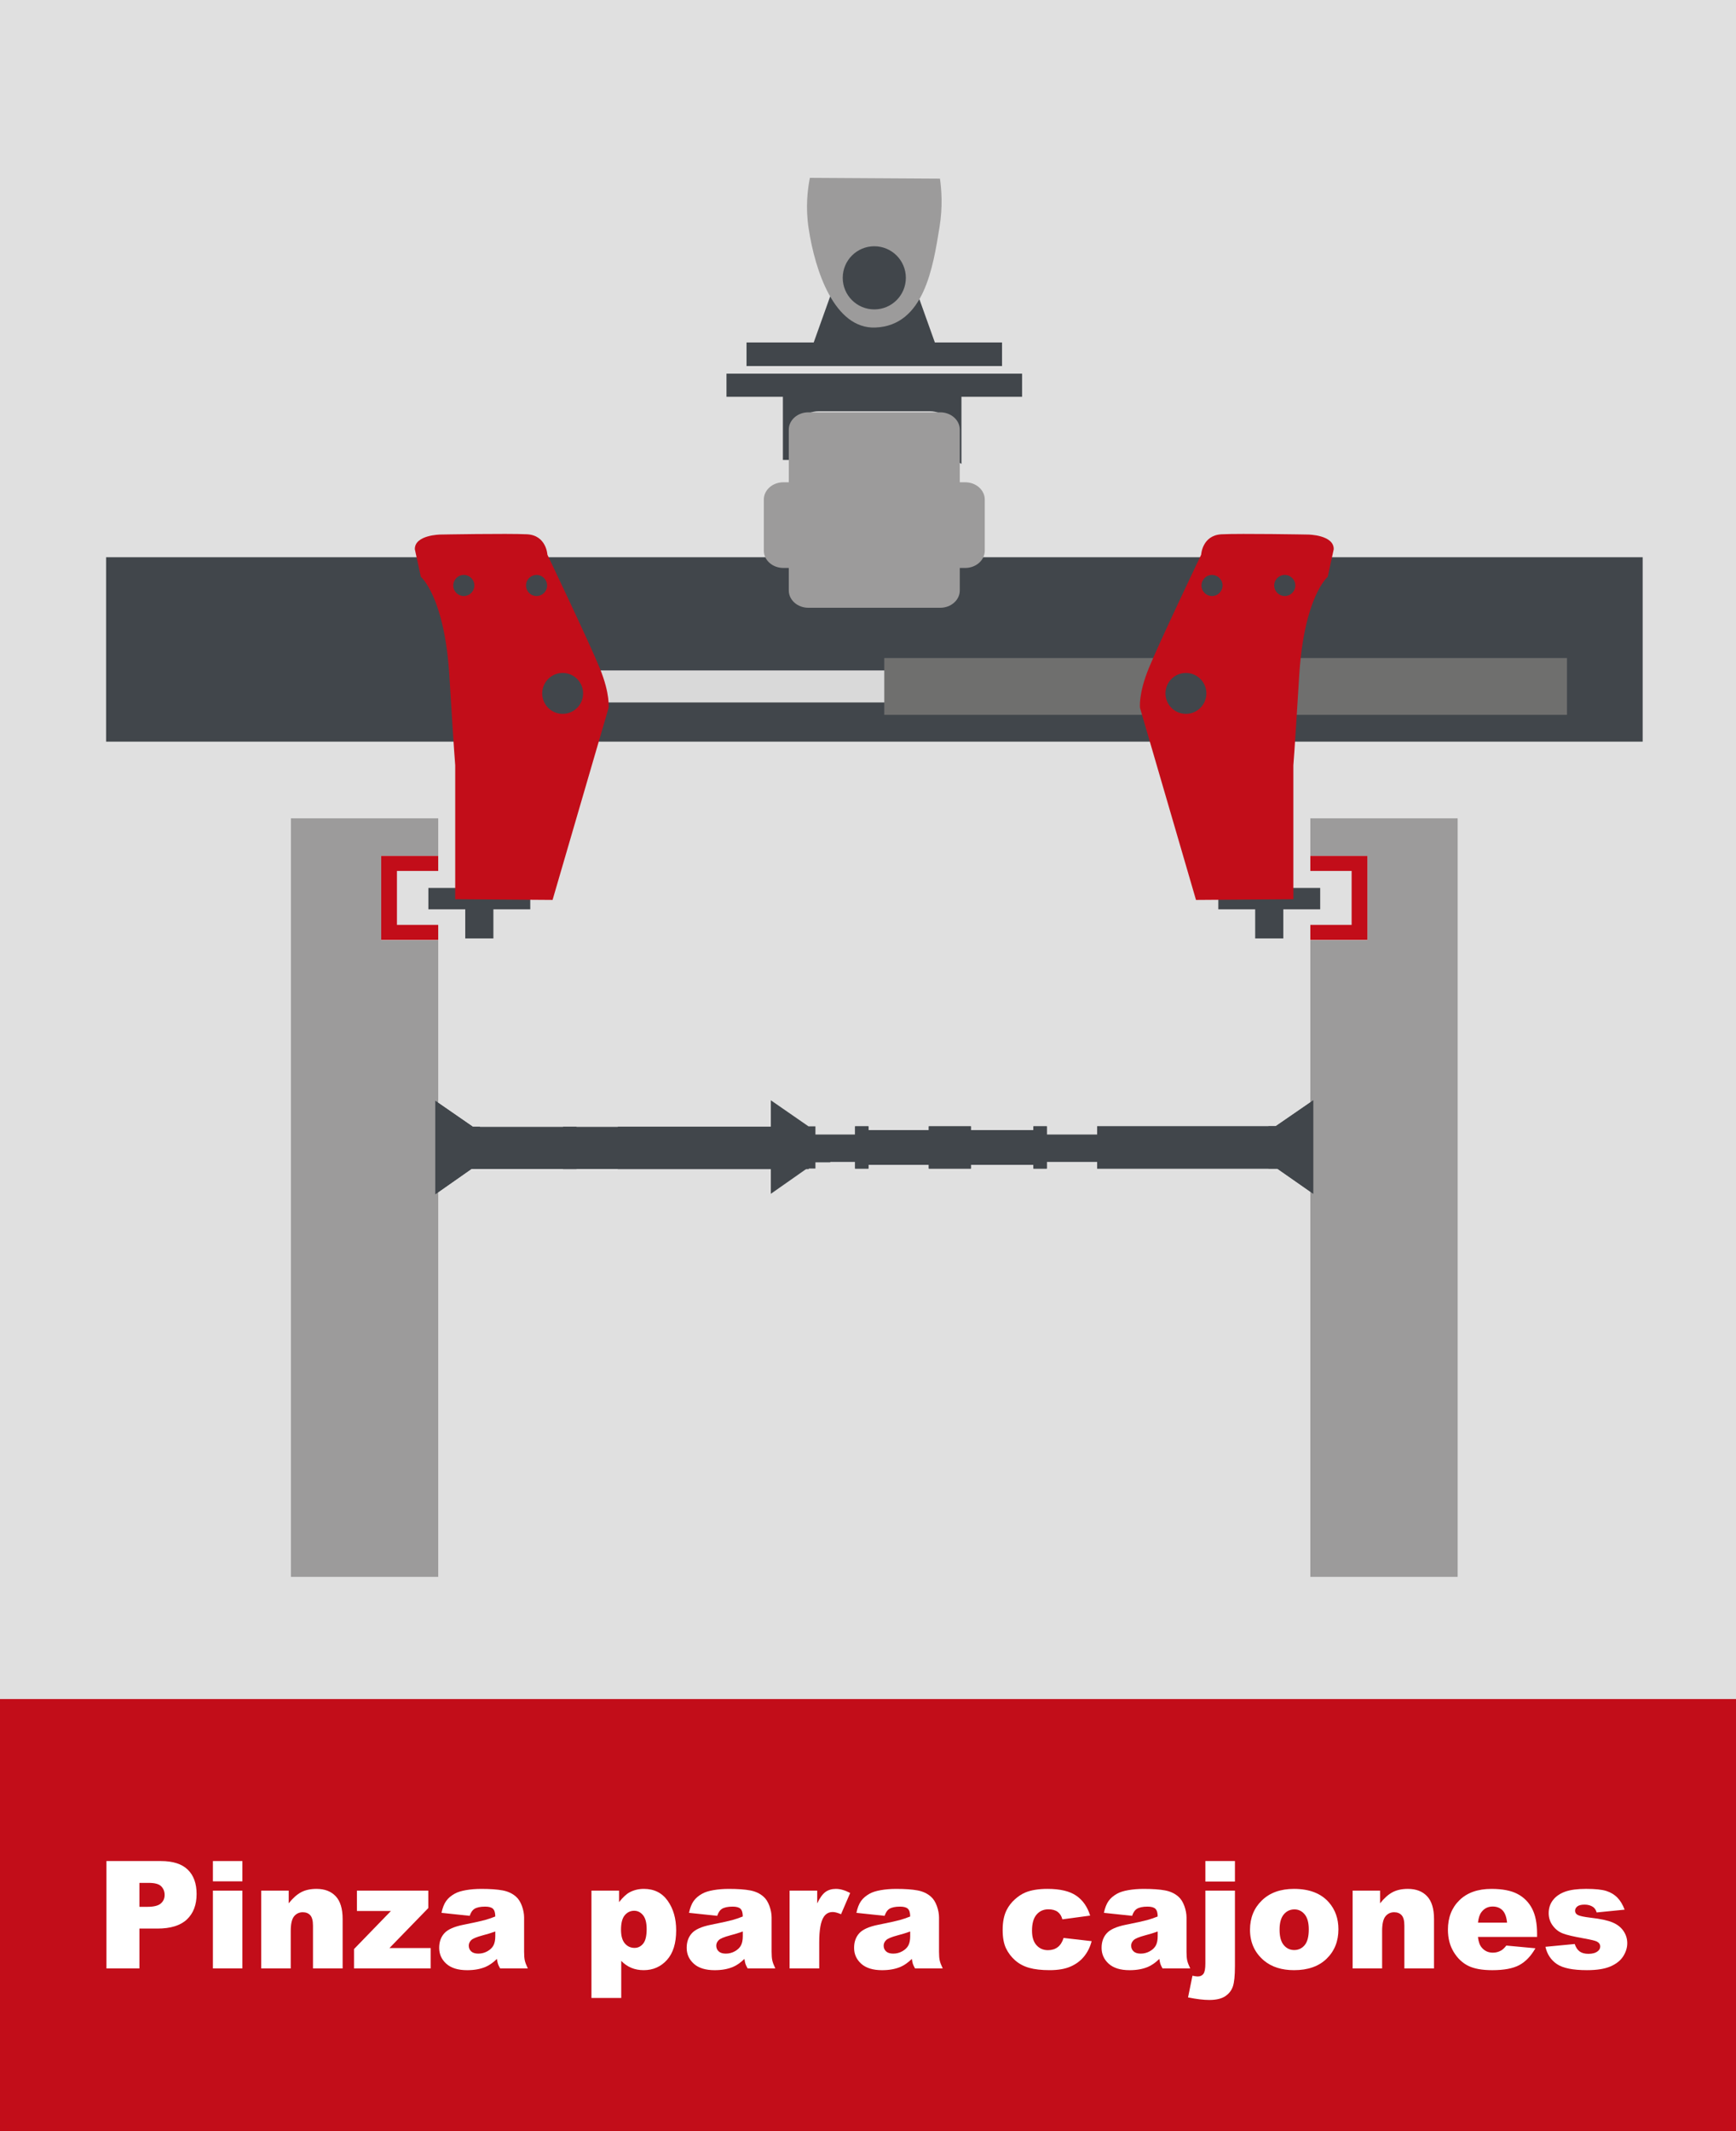<?xml version="1.0" encoding="UTF-8"?>
<svg id="uuid-dc9cdafe-c64d-4fc8-8ac9-273df05b0ef0" data-name="Ebene 1" xmlns="http://www.w3.org/2000/svg" xmlns:xlink="http://www.w3.org/1999/xlink" viewBox="0 0 220 270">
  <rect x="0" y="0" width="220" height="270" fill="#333333" stroke="none"/>
  <defs>
    <style>
      .uuid-587fc201-3b0e-443b-8e84-535aa7fb0cbb {
        fill: #c20d19;
      }

      .uuid-587fc201-3b0e-443b-8e84-535aa7fb0cbb, .uuid-75fe8894-75d5-44de-a517-7129e8cd7af8, .uuid-d46fa096-a0f9-4f0f-be2d-d6c42d3deac1, .uuid-6bcf9f86-0c45-4c7b-bfbc-e746f3d20956, .uuid-5cc34494-692b-4128-9940-981d4bf39128, .uuid-2a608794-7eaf-485f-821c-3f90cf80ca13, .uuid-086ac526-d2bd-493d-a4d1-37772fe2c925, .uuid-7404ccfd-343c-48d9-9c51-6b26749af77a {
        stroke-width: 0px;
      }

      .uuid-75fe8894-75d5-44de-a517-7129e8cd7af8 {
        fill: none;
      }

      .uuid-d46fa096-a0f9-4f0f-be2d-d6c42d3deac1 {
        fill: #6f6f6e;
      }

      .uuid-98c5c75a-666b-411f-8e6a-fdf695539bd7 {
        clip-path: url(#uuid-a752bbc9-9e7b-4389-aa42-0348eaa9aa0e);
      }

      .uuid-6bcf9f86-0c45-4c7b-bfbc-e746f3d20956 {
        fill: #e0e0e0;
      }

      .uuid-5cc34494-692b-4128-9940-981d4bf39128 {
        fill: #9c9b9b;
      }

      .uuid-88ee4b73-b9ee-4584-b93f-e41d5f71c069 {
        clip-path: url(#uuid-91e7ed47-ac10-41d5-9fb7-9961117bf6f2);
      }

      .uuid-22e5d83f-bda3-4618-bafc-8aeb26a43aae {
        clip-path: url(#uuid-f6f0d316-cd19-4142-b27e-41c12558f081);
      }

      .uuid-6c0245b9-8e83-41d4-8e4a-045ee5e0515a {
        clip-path: url(#uuid-b3c2f650-99d1-460e-b8df-72abcac8bd2d);
      }

      .uuid-8f892481-5044-4a40-ae75-68254a99c51e {
        clip-path: url(#uuid-880c75e3-fb11-401a-bc25-7015835b8cb5);
      }

      .uuid-53e8f254-f7ac-4ffb-8142-ebcb05238d79 {
        clip-path: url(#uuid-74f01ebb-e4ea-4645-951d-428e8afa863a);
      }

      .uuid-2a608794-7eaf-485f-821c-3f90cf80ca13 {
        fill: #41464b;
      }

      .uuid-086ac526-d2bd-493d-a4d1-37772fe2c925 {
        fill: #d9d9d9;
      }

      .uuid-3bf25316-8556-445e-9872-534f16e101dc {
        clip-path: url(#uuid-f3638a5a-9223-42f0-9feb-cd135534d5f7);
      }

      .uuid-7404ccfd-343c-48d9-9c51-6b26749af77a {
        fill: #fff;
      }
    </style>
    <clipPath id="uuid-91e7ed47-ac10-41d5-9fb7-9961117bf6f2">
      <rect class="uuid-75fe8894-75d5-44de-a517-7129e8cd7af8" width="220" height="270"/>
    </clipPath>
    <clipPath id="uuid-880c75e3-fb11-401a-bc25-7015835b8cb5">
      <rect class="uuid-75fe8894-75d5-44de-a517-7129e8cd7af8" width="220" height="270"/>
    </clipPath>
    <clipPath id="uuid-f3638a5a-9223-42f0-9feb-cd135534d5f7">
      <rect class="uuid-75fe8894-75d5-44de-a517-7129e8cd7af8" width="220" height="270"/>
    </clipPath>
    <clipPath id="uuid-f6f0d316-cd19-4142-b27e-41c12558f081">
      <rect class="uuid-75fe8894-75d5-44de-a517-7129e8cd7af8" width="220" height="270"/>
    </clipPath>
    <clipPath id="uuid-b3c2f650-99d1-460e-b8df-72abcac8bd2d">
      <rect class="uuid-75fe8894-75d5-44de-a517-7129e8cd7af8" width="220" height="270"/>
    </clipPath>
    <clipPath id="uuid-74f01ebb-e4ea-4645-951d-428e8afa863a">
      <rect class="uuid-75fe8894-75d5-44de-a517-7129e8cd7af8" width="220" height="270"/>
    </clipPath>
    <clipPath id="uuid-a752bbc9-9e7b-4389-aa42-0348eaa9aa0e">
      <rect class="uuid-75fe8894-75d5-44de-a517-7129e8cd7af8" width="220" height="270"/>
    </clipPath>
  </defs>
  <g class="uuid-88ee4b73-b9ee-4584-b93f-e41d5f71c069">
    <rect class="uuid-6bcf9f86-0c45-4c7b-bfbc-e746f3d20956" width="220" height="222"/>
    <rect class="uuid-587fc201-3b0e-443b-8e84-535aa7fb0cbb" y="215.26" width="220" height="54.74"/>
    <rect class="uuid-2a608794-7eaf-485f-821c-3f90cf80ca13" x="13.445" y="70.598" width="194.727" height="23.364"/>
    <rect class="uuid-086ac526-d2bd-493d-a4d1-37772fe2c925" x="73" y="84.939" width="45.57" height="4.058"/>
    <polygon class="uuid-2a608794-7eaf-485f-821c-3f90cf80ca13" points="126.987 46.376 126.987 43.389 118.474 43.389 116.392 37.566 105.202 37.566 103.119 43.389 94.606 43.389 94.606 46.376 126.987 46.376"/>
    <g class="uuid-8f892481-5044-4a40-ae75-68254a99c51e">
      <path class="uuid-5cc34494-692b-4128-9940-981d4bf39128" d="M102.633,22.534c-.294,1.489-.56,3.726-.162,6.371.82,5.444,3.287,12.791,8.459,12.592,6.191-.238,7.314-7.666,8.136-12.741.411-2.541.256-4.689.054-6.123"/>
      <path class="uuid-5cc34494-692b-4128-9940-981d4bf39128" d="M114.191,35.674c0,1.732-1.52,3.136-3.394,3.136s-3.395-1.404-3.395-3.136,1.52-3.136,3.395-3.136,3.394,1.404,3.394,3.136"/>
      <path class="uuid-2a608794-7eaf-485f-821c-3f90cf80ca13" d="M129.526,50.274v-2.937h-37.459v2.937h7.146v7.997h1.41v-3.272c0-1.594,1.404-2.891,3.131-2.891h14.086c1.726,0,3.13,1.297,3.13,2.891v3.272l.872.498v-8.495h7.684Z"/>
    </g>
    <rect class="uuid-d46fa096-a0f9-4f0f-be2d-d6c42d3deac1" x="112.063" y="83.371" width="86.518" height="7.194"/>
    <polygon class="uuid-2a608794-7eaf-485f-821c-3f90cf80ca13" points="67.199 112.5 62.526 112.5 62.526 108.811 58.96 108.811 58.96 112.5 54.287 112.5 54.287 115.205 58.96 115.205 58.96 118.894 62.526 118.894 62.526 115.205 67.199 115.205 67.199 112.5"/>
    <g class="uuid-3bf25316-8556-445e-9872-534f16e101dc">
      <path class="uuid-587fc201-3b0e-443b-8e84-535aa7fb0cbb" d="M53.334,73.081s3.002,2.48,3.617,12.564c.615,10.083.738,11.313.738,11.313v16.97l12.337.089,7.092-24.314s.246-1.722-1.107-5.042c-1.352-3.32-6.64-14.387-6.64-14.387,0,0-.123-2.46-2.582-2.583-2.46-.123-10.974.033-10.974.033,0,0-3.278.034-3.243,1.863"/>
    </g>
    <polygon class="uuid-2a608794-7eaf-485f-821c-3f90cf80ca13" points="154.394 112.5 159.067 112.5 159.067 108.811 162.633 108.811 162.633 112.5 167.306 112.5 167.306 115.205 162.633 115.205 162.633 118.894 159.067 118.894 159.067 115.205 154.394 115.205 154.394 112.5"/>
    <g class="uuid-22e5d83f-bda3-4618-bafc-8aeb26a43aae">
      <path class="uuid-587fc201-3b0e-443b-8e84-535aa7fb0cbb" d="M168.259,73.082s-3.002,2.48-3.617,12.564c-.615,10.083-.738,11.313-.738,11.313v16.97l-12.337.089-7.092-24.314s-.246-1.722,1.107-5.042c1.352-3.32,6.64-14.388,6.64-14.388,0,0,.123-2.459,2.583-2.582,2.459-.123,10.973.033,10.973.033,0,0,3.278.034,3.243,1.863"/>
      <path class="uuid-2a608794-7eaf-485f-821c-3f90cf80ca13" d="M162.892,72.843c-.737-.042-1.369.522-1.411,1.26-.041.737.523,1.369,1.26,1.41.737.042,1.369-.522,1.411-1.259.041-.738-.523-1.369-1.26-1.411"/>
      <path class="uuid-2a608794-7eaf-485f-821c-3f90cf80ca13" d="M153.417,72.853c-.732.099-1.245.772-1.147,1.504.099.732.772,1.245,1.504,1.147.732-.099,1.245-.772,1.147-1.504-.099-.732-.772-1.246-1.504-1.147"/>
      <path class="uuid-2a608794-7eaf-485f-821c-3f90cf80ca13" d="M148.329,89.547c.937,1.082,2.574,1.2,3.656.264,1.083-.937,1.201-2.574.264-3.656-.937-1.083-2.574-1.201-3.656-.264-1.083.937-1.201,2.574-.264,3.656"/>
      <path class="uuid-2a608794-7eaf-485f-821c-3f90cf80ca13" d="M58.701,72.843c.737-.042,1.369.522,1.411,1.26.041.737-.523,1.369-1.26,1.41-.737.042-1.369-.522-1.411-1.259-.041-.738.523-1.369,1.26-1.411"/>
      <path class="uuid-2a608794-7eaf-485f-821c-3f90cf80ca13" d="M68.176,72.853c.732.099,1.245.772,1.147,1.504-.099.732-.772,1.245-1.504,1.147-.732-.099-1.245-.772-1.147-1.504.099-.732.772-1.246,1.504-1.147"/>
      <path class="uuid-2a608794-7eaf-485f-821c-3f90cf80ca13" d="M73.265,89.547c-.937,1.082-2.574,1.2-3.656.264-1.083-.937-1.201-2.574-.264-3.656.937-1.083,2.574-1.201,3.656-.264,1.083.937,1.201,2.574.264,3.656"/>
    </g>
    <polygon class="uuid-5cc34494-692b-4128-9940-981d4bf39128" points="36.867 103.678 36.867 199.779 55.535 199.779 55.535 119.115 48.307 119.115 48.307 119.081 48.307 108.474 48.307 108.439 55.535 108.439 55.535 103.678 36.867 103.678"/>
    <polygon class="uuid-587fc201-3b0e-443b-8e84-535aa7fb0cbb" points="50.304 117.176 50.304 110.343 55.536 110.343 55.536 108.439 48.308 108.439 48.308 119.08 55.536 119.08 55.536 117.176 50.304 117.176"/>
    <polygon class="uuid-5cc34494-692b-4128-9940-981d4bf39128" points="184.726 103.678 184.726 199.779 166.058 199.779 166.058 119.115 173.286 119.115 173.286 119.081 173.286 108.474 173.286 108.439 166.058 108.439 166.058 103.678 184.726 103.678"/>
    <polygon class="uuid-587fc201-3b0e-443b-8e84-535aa7fb0cbb" points="171.289 117.176 171.289 110.343 166.057 110.343 166.057 108.439 173.285 108.439 173.285 119.08 166.057 119.08 166.057 117.176 171.289 117.176"/>
    <g class="uuid-6c0245b9-8e83-41d4-8e4a-045ee5e0515a">
      <path class="uuid-5cc34494-692b-4128-9940-981d4bf39128" d="M119.154,52.24h-16.714c-1.369,0-2.479.981-2.479,2.192v6.669h-.686c-1.369,0-2.478.981-2.478,2.192v6.47c0,1.21,1.109,2.192,2.478,2.192h.686v2.853c0,1.211,1.11,2.192,2.479,2.192h16.714c1.369,0,2.478-.981,2.478-2.192v-2.853h.686c1.369,0,2.479-.982,2.479-2.192v-6.47c0-1.211-1.11-2.192-2.479-2.192h-.686v-6.669c0-1.211-1.109-2.192-2.478-2.192"/>
    </g>
    <polyline class="uuid-2a608794-7eaf-485f-821c-3f90cf80ca13" points="165.94 143.768 102.713 143.768 102.713 147.174 165.94 147.174"/>
    <polyline class="uuid-2a608794-7eaf-485f-821c-3f90cf80ca13" points="165.962 143.748 102.691 143.748 102.691 147.194 165.962 147.194"/>
    <polyline class="uuid-2a608794-7eaf-485f-821c-3f90cf80ca13" points="163.211 142.709 139.058 142.709 139.058 148.044 163.211 148.044"/>
    <polyline class="uuid-2a608794-7eaf-485f-821c-3f90cf80ca13" points="163.234 142.689 139.037 142.689 139.037 148.063 163.234 148.063"/>
    <polyline class="uuid-2a608794-7eaf-485f-821c-3f90cf80ca13" points="166.411 139.42 161.648 142.709 160.766 142.709 160.766 148.035 161.849 148.035 166.411 151.229"/>
    <polyline class="uuid-2a608794-7eaf-485f-821c-3f90cf80ca13" points="166.433 139.4 161.633 142.7 160.744 142.7 160.744 148.044 161.835 148.044 166.433 151.248"/>
    <path class="uuid-2a608794-7eaf-485f-821c-3f90cf80ca13" d="M142.84,142.794v5.219M140.407,142.794v5.219M97.687,139.4l4.768,3.3h.882v5.344h-1.081l-4.569,3.204"/>
    <polygon class="uuid-2a608794-7eaf-485f-821c-3f90cf80ca13" points="117.709 142.71 123.043 142.71 123.043 143.192 131.657 143.192 131.657 147.563 123.043 147.563 123.043 148.044 117.709 148.044 117.709 147.563 109.382 147.563 109.382 143.192 117.709 143.192 117.709 142.71"/>
    <polygon class="uuid-2a608794-7eaf-485f-821c-3f90cf80ca13" points="117.703 142.69 123.047 142.69 123.047 143.175 131.679 143.175 131.679 147.579 123.047 147.579 123.047 148.064 117.703 148.064 117.703 147.579 109.359 147.579 109.359 143.175 117.703 143.175 117.703 142.69"/>
    <rect class="uuid-2a608794-7eaf-485f-821c-3f90cf80ca13" x="108.377" y="142.709" width="1.667" height="5.335"/>
    <rect class="uuid-2a608794-7eaf-485f-821c-3f90cf80ca13" x="108.356" y="142.689" width="1.711" height="5.374"/>
    <rect class="uuid-2a608794-7eaf-485f-821c-3f90cf80ca13" x="130.98" y="142.709" width="1.667" height="5.335"/>
    <rect class="uuid-2a608794-7eaf-485f-821c-3f90cf80ca13" x="130.957" y="142.689" width="1.712" height="5.374"/>
    <g class="uuid-53e8f254-f7ac-4ffb-8142-ebcb05238d79">
      <path class="uuid-2a608794-7eaf-485f-821c-3f90cf80ca13" d="M121.284,145.377c0-.49-.407-.888-.908-.888s-.909.398-.909.888.408.889.909.889.908-.398.908-.889"/>
      <path class="uuid-2a608794-7eaf-485f-821c-3f90cf80ca13" d="M121.306,145.377c0-.501-.417-.908-.931-.908s-.93.407-.93.908.417.908.93.908.931-.406.931-.908"/>
    </g>
    <polyline class="uuid-2a608794-7eaf-485f-821c-3f90cf80ca13" points="105.196 143.828 60.187 143.828 60.187 147.234 105.196 147.234"/>
    <polyline class="uuid-2a608794-7eaf-485f-821c-3f90cf80ca13" points="105.218 143.808 60.165 143.808 60.165 147.253 105.218 147.253"/>
    <polyline class="uuid-2a608794-7eaf-485f-821c-3f90cf80ca13" points="102.467 142.769 59.902 142.769 59.902 148.104 102.467 148.104"/>
    <polyline class="uuid-2a608794-7eaf-485f-821c-3f90cf80ca13" points="102.489 142.749 78.292 142.749 78.292 148.123 102.489 148.123"/>
    <polyline class="uuid-2a608794-7eaf-485f-821c-3f90cf80ca13" points="55.183 139.48 59.946 142.769 60.827 142.769 60.827 148.095 59.747 148.095 55.183 151.289"/>
    <path class="uuid-2a608794-7eaf-485f-821c-3f90cf80ca13" d="M82.095,142.854v5.219M79.662,142.854v5.219M55.16,139.46l4.768,3.3h.882v5.344h-1.081l-4.569,3.204"/>
    <rect class="uuid-2a608794-7eaf-485f-821c-3f90cf80ca13" x="71.351" y="142.749" width="1.712" height="5.374"/>
    <g class="uuid-98c5c75a-666b-411f-8e6a-fdf695539bd7">
      <path class="uuid-2a608794-7eaf-485f-821c-3f90cf80ca13" d="M61.7,145.437c0-.501-.417-.908-.931-.908s-.93.407-.93.908.417.908.93.908.931-.406.931-.908"/>
      <path class="uuid-2a608794-7eaf-485f-821c-3f90cf80ca13" d="M110.797,39.2c2.209,0,4-1.791,4-4s-1.791-4-4-4-4,1.791-4,4,1.791,4,4,4"/>
    </g>
    <g>
      <path class="uuid-7404ccfd-343c-48d9-9c51-6b26749af77a" d="M13.489,235.784h6.916c1.506,0,2.635.362,3.385,1.085.75.725,1.125,1.754,1.125,3.09,0,1.373-.409,2.446-1.227,3.219-.817.773-2.064,1.16-3.742,1.16h-2.278v5.047h-4.179v-13.601ZM17.668,241.582h1.02c.802,0,1.365-.14,1.69-.422.324-.281.486-.642.486-1.08,0-.428-.141-.789-.422-1.086-.282-.297-.812-.445-1.59-.445h-1.185v3.033Z"/>
      <path class="uuid-7404ccfd-343c-48d9-9c51-6b26749af77a" d="M26.981,235.784h3.738v2.569h-3.738v-2.569ZM26.981,239.532h3.738v9.853h-3.738v-9.853Z"/>
      <path class="uuid-7404ccfd-343c-48d9-9c51-6b26749af77a" d="M33.107,239.532h3.48v1.604c.521-.655,1.047-1.123,1.58-1.405.532-.281,1.182-.422,1.947-.422,1.034,0,1.845.311,2.429.933.585.621.878,1.582.878,2.881v6.262h-3.757v-5.418c0-.618-.113-1.056-.34-1.312s-.545-.385-.955-.385c-.453,0-.82.173-1.103.52-.281.346-.422.968-.422,1.864v4.731h-3.738v-9.853Z"/>
      <path class="uuid-7404ccfd-343c-48d9-9c51-6b26749af77a" d="M45.23,239.532h9.047v2.208l-4.923,5.065h5.226v2.579h-9.717v-2.449l4.676-4.824h-4.309v-2.579Z"/>
      <path class="uuid-7404ccfd-343c-48d9-9c51-6b26749af77a" d="M59.522,242.724l-3.572-.38c.134-.631.328-1.128.583-1.489.254-.362.62-.676,1.098-.942.343-.191.813-.34,1.414-.445.6-.104,1.249-.157,1.947-.157,1.12,0,2.021.063,2.7.19s1.246.391,1.699.793c.318.278.569.673.753,1.183.184.511.275.997.275,1.462v4.351c0,.464.029.827.088,1.09.058.264.185.599.381,1.007h-3.509c-.141-.254-.232-.446-.275-.58-.043-.133-.086-.342-.129-.626-.489.477-.977.816-1.46,1.021-.661.272-1.43.408-2.306.408-1.163,0-2.047-.272-2.649-.816-.604-.544-.904-1.215-.904-2.014,0-.748.217-1.363.651-1.846s1.237-.841,2.406-1.076c1.402-.284,2.312-.483,2.729-.599.416-.114.856-.265,1.322-.45,0-.463-.095-.788-.285-.974-.189-.186-.523-.278-1.001-.278-.612,0-1.071.099-1.377.297-.239.154-.432.445-.579.872ZM62.765,244.709c-.515.186-1.05.35-1.607.492-.759.203-1.24.404-1.441.603-.209.204-.312.437-.312.696,0,.297.103.539.308.728.205.189.507.283.904.283.417,0,.804-.103,1.162-.306.358-.205.612-.453.763-.747.149-.294.225-.676.225-1.146v-.604Z"/>
      <path class="uuid-7404ccfd-343c-48d9-9c51-6b26749af77a" d="M74.953,253.133v-13.601h3.499v1.456c.483-.611.928-1.026,1.332-1.242.545-.291,1.147-.437,1.809-.437,1.305,0,2.313.504,3.026,1.513.714,1.008,1.07,2.254,1.07,3.738,0,1.639-.389,2.89-1.166,3.753-.778.862-1.761,1.294-2.948,1.294-.576,0-1.102-.099-1.575-.297-.475-.198-.899-.492-1.272-.881v4.703h-3.774ZM78.7,244.486c0,.779.162,1.357.486,1.734.325.378.735.566,1.231.566.435,0,.799-.181,1.093-.543.294-.361.44-.976.44-1.842,0-.797-.153-1.383-.459-1.758-.307-.374-.68-.561-1.12-.561-.478,0-.876.188-1.194.565s-.478.989-.478,1.837Z"/>
      <path class="uuid-7404ccfd-343c-48d9-9c51-6b26749af77a" d="M90.888,242.724l-3.572-.38c.134-.631.328-1.128.583-1.489.254-.362.62-.676,1.098-.942.343-.191.813-.34,1.414-.445.6-.104,1.249-.157,1.947-.157,1.12,0,2.021.063,2.7.19s1.246.391,1.699.793c.318.278.569.673.753,1.183.184.511.275.997.275,1.462v4.351c0,.464.029.827.088,1.09.058.264.185.599.381,1.007h-3.509c-.141-.254-.232-.446-.275-.58-.043-.133-.086-.342-.129-.626-.489.477-.977.816-1.46,1.021-.661.272-1.43.408-2.306.408-1.163,0-2.047-.272-2.649-.816-.604-.544-.904-1.215-.904-2.014,0-.748.217-1.363.651-1.846s1.237-.841,2.406-1.076c1.402-.284,2.312-.483,2.729-.599.416-.114.856-.265,1.322-.45,0-.463-.095-.788-.285-.974-.189-.186-.523-.278-1.001-.278-.612,0-1.071.099-1.377.297-.239.154-.432.445-.579.872ZM94.13,244.709c-.515.186-1.05.35-1.607.492-.759.203-1.24.404-1.441.603-.209.204-.312.437-.312.696,0,.297.103.539.308.728.205.189.507.283.904.283.417,0,.804-.103,1.162-.306.358-.205.612-.453.763-.747.149-.294.225-.676.225-1.146v-.604Z"/>
      <path class="uuid-7404ccfd-343c-48d9-9c51-6b26749af77a" d="M100.062,239.532h3.5v1.614c.336-.699.684-1.18,1.042-1.442s.801-.395,1.327-.395c.552,0,1.154.173,1.81.52l-1.157,2.69c-.44-.186-.79-.278-1.047-.278-.49,0-.87.204-1.139.612-.386.575-.579,1.651-.579,3.229v3.303h-3.757v-9.853Z"/>
      <path class="uuid-7404ccfd-343c-48d9-9c51-6b26749af77a" d="M112.103,242.724l-3.572-.38c.134-.631.328-1.128.583-1.489.254-.362.62-.676,1.098-.942.343-.191.813-.34,1.414-.445.6-.104,1.249-.157,1.947-.157,1.12,0,2.021.063,2.7.19s1.246.391,1.699.793c.318.278.569.673.753,1.183.184.511.275.997.275,1.462v4.351c0,.464.029.827.088,1.09.058.264.185.599.381,1.007h-3.509c-.141-.254-.232-.446-.275-.58-.043-.133-.086-.342-.129-.626-.489.477-.977.816-1.46,1.021-.661.272-1.43.408-2.306.408-1.163,0-2.047-.272-2.649-.816-.604-.544-.904-1.215-.904-2.014,0-.748.217-1.363.651-1.846s1.237-.841,2.406-1.076c1.402-.284,2.312-.483,2.729-.599.416-.114.856-.265,1.322-.45,0-.463-.095-.788-.285-.974-.189-.186-.523-.278-1.001-.278-.612,0-1.071.099-1.377.297-.239.154-.432.445-.579.872ZM115.345,244.709c-.515.186-1.05.35-1.607.492-.759.203-1.24.404-1.441.603-.209.204-.312.437-.312.696,0,.297.103.539.308.728.205.189.507.283.904.283.417,0,.804-.103,1.162-.306.358-.205.612-.453.763-.747.149-.294.225-.676.225-1.146v-.604Z"/>
      <path class="uuid-7404ccfd-343c-48d9-9c51-6b26749af77a" d="M134.788,245.525l3.554.408c-.195.748-.518,1.396-.964,1.943-.447.548-1.019.973-1.713,1.275-.695.304-1.578.455-2.65.455-1.034,0-1.896-.098-2.585-.292s-1.281-.51-1.777-.945-.885-.947-1.166-1.534c-.282-.587-.423-1.365-.423-2.336,0-1.013.171-1.856.515-2.53.251-.494.594-.938,1.028-1.33s.882-.685,1.341-.876c.729-.303,1.662-.454,2.802-.454,1.592,0,2.806.288,3.642.862.836.576,1.422,1.417,1.759,2.523l-3.518.474c-.11-.421-.312-.737-.602-.951-.291-.213-.682-.319-1.171-.319-.619,0-1.119.224-1.502.671s-.574,1.125-.574,2.033c0,.809.189,1.423.569,1.843s.863.629,1.451.629c.49,0,.901-.126,1.235-.38s.583-.644.749-1.169Z"/>
      <path class="uuid-7404ccfd-343c-48d9-9c51-6b26749af77a" d="M143.468,242.724l-3.572-.38c.134-.631.328-1.128.583-1.489.254-.362.62-.676,1.098-.942.343-.191.813-.34,1.414-.445.6-.104,1.249-.157,1.947-.157,1.12,0,2.021.063,2.7.19s1.246.391,1.699.793c.318.278.569.673.753,1.183.184.511.275.997.275,1.462v4.351c0,.464.029.827.088,1.09.058.264.185.599.381,1.007h-3.509c-.141-.254-.232-.446-.275-.58-.043-.133-.086-.342-.129-.626-.489.477-.977.816-1.46,1.021-.661.272-1.43.408-2.306.408-1.163,0-2.047-.272-2.649-.816-.604-.544-.904-1.215-.904-2.014,0-.748.217-1.363.651-1.846s1.237-.841,2.406-1.076c1.402-.284,2.312-.483,2.729-.599.416-.114.856-.265,1.322-.45,0-.463-.095-.788-.285-.974-.189-.186-.523-.278-1.001-.278-.612,0-1.071.099-1.377.297-.239.154-.432.445-.579.872ZM146.71,244.709c-.515.186-1.05.35-1.607.492-.759.203-1.24.404-1.441.603-.209.204-.312.437-.312.696,0,.297.103.539.308.728.205.189.507.283.904.283.417,0,.804-.103,1.162-.306.358-.205.612-.453.763-.747.149-.294.225-.676.225-1.146v-.604Z"/>
      <path class="uuid-7404ccfd-343c-48d9-9c51-6b26749af77a" d="M152.753,239.532h3.748v9.556c0,1.219-.088,2.081-.263,2.588-.174.508-.497.919-.969,1.234s-1.145.473-2.021.473c-.723,0-1.619-.107-2.69-.324l.56-2.746c.3.062.521.093.661.093.318,0,.561-.11.726-.329.166-.22.248-.657.248-1.312v-9.231ZM152.753,235.784h3.748v2.598h-3.748v-2.598Z"/>
      <path class="uuid-7404ccfd-343c-48d9-9c51-6b26749af77a" d="M158.411,244.486c0-1.503.502-2.741,1.506-3.716,1.004-.974,2.36-1.461,4.068-1.461,1.953,0,3.43.572,4.428,1.716.802.922,1.203,2.057,1.203,3.405,0,1.516-.498,2.757-1.493,3.725-.995.969-2.371,1.452-4.128,1.452-1.567,0-2.835-.402-3.803-1.206-1.188-.996-1.781-2.301-1.781-3.915ZM162.158,244.477c0,.879.176,1.528.528,1.949.352.42.794.631,1.327.631.538,0,.98-.208,1.327-.622.346-.414.519-1.079.519-1.995,0-.854-.175-1.488-.523-1.906-.349-.417-.78-.626-1.295-.626-.545,0-.995.212-1.351.636-.354.424-.532,1.068-.532,1.934Z"/>
      <path class="uuid-7404ccfd-343c-48d9-9c51-6b26749af77a" d="M171.416,239.532h3.48v1.604c.521-.655,1.047-1.123,1.58-1.405.532-.281,1.182-.422,1.947-.422,1.034,0,1.845.311,2.429.933.585.621.878,1.582.878,2.881v6.262h-3.757v-5.418c0-.618-.113-1.056-.34-1.312s-.545-.385-.955-.385c-.453,0-.82.173-1.103.52-.281.346-.422.968-.422,1.864v4.731h-3.738v-9.853Z"/>
      <path class="uuid-7404ccfd-343c-48d9-9c51-6b26749af77a" d="M194.79,245.396h-7.494c.067.606.229,1.058.486,1.354.361.427.833.641,1.415.641.367,0,.716-.094,1.047-.279.202-.117.419-.324.652-.621l3.683.344c-.563.989-1.243,1.699-2.039,2.129s-1.938.645-3.426.645c-1.292,0-2.309-.185-3.049-.552-.741-.368-1.355-.952-1.842-1.754-.487-.801-.73-1.742-.73-2.825,0-1.539.488-2.786,1.465-3.738s2.325-1.429,4.046-1.429c1.396,0,2.498.214,3.307.64.809.428,1.424,1.046,1.846,1.855.423.811.634,1.865.634,3.164v.427ZM190.988,243.586c-.074-.729-.269-1.252-.584-1.567s-.729-.474-1.244-.474c-.594,0-1.068.238-1.424.715-.227.297-.37.739-.432,1.326h3.684Z"/>
      <path class="uuid-7404ccfd-343c-48d9-9c51-6b26749af77a" d="M195.848,246.648l3.71-.354c.153.445.367.765.644.956.275.191.643.288,1.102.288.502,0,.892-.108,1.167-.325.214-.16.321-.36.321-.602,0-.271-.141-.481-.423-.63-.202-.105-.737-.234-1.607-.39-1.298-.228-2.199-.439-2.704-.635-.506-.194-.932-.523-1.277-.986-.346-.464-.519-.992-.519-1.585,0-.649.187-1.208.561-1.678.373-.47.888-.82,1.543-1.052.654-.231,1.533-.348,2.636-.348,1.163,0,2.021.09,2.576.269.554.18,1.017.458,1.387.836.37.377.678.887.923,1.53l-3.545.353c-.092-.315-.245-.547-.459-.695-.294-.198-.649-.297-1.065-.297-.423,0-.73.075-.923.227-.193.151-.29.335-.29.551,0,.241.123.423.367.547.245.123.778.234,1.599.333,1.243.143,2.168.34,2.773.594.606.253,1.07.614,1.392,1.084s.482.985.482,1.548c0,.568-.17,1.122-.51,1.659s-.876.966-1.607,1.283c-.731.318-1.729.478-2.989.478-1.782,0-3.051-.257-3.808-.77-.756-.514-1.241-1.244-1.455-2.189Z"/>
    </g>
  </g>
</svg>